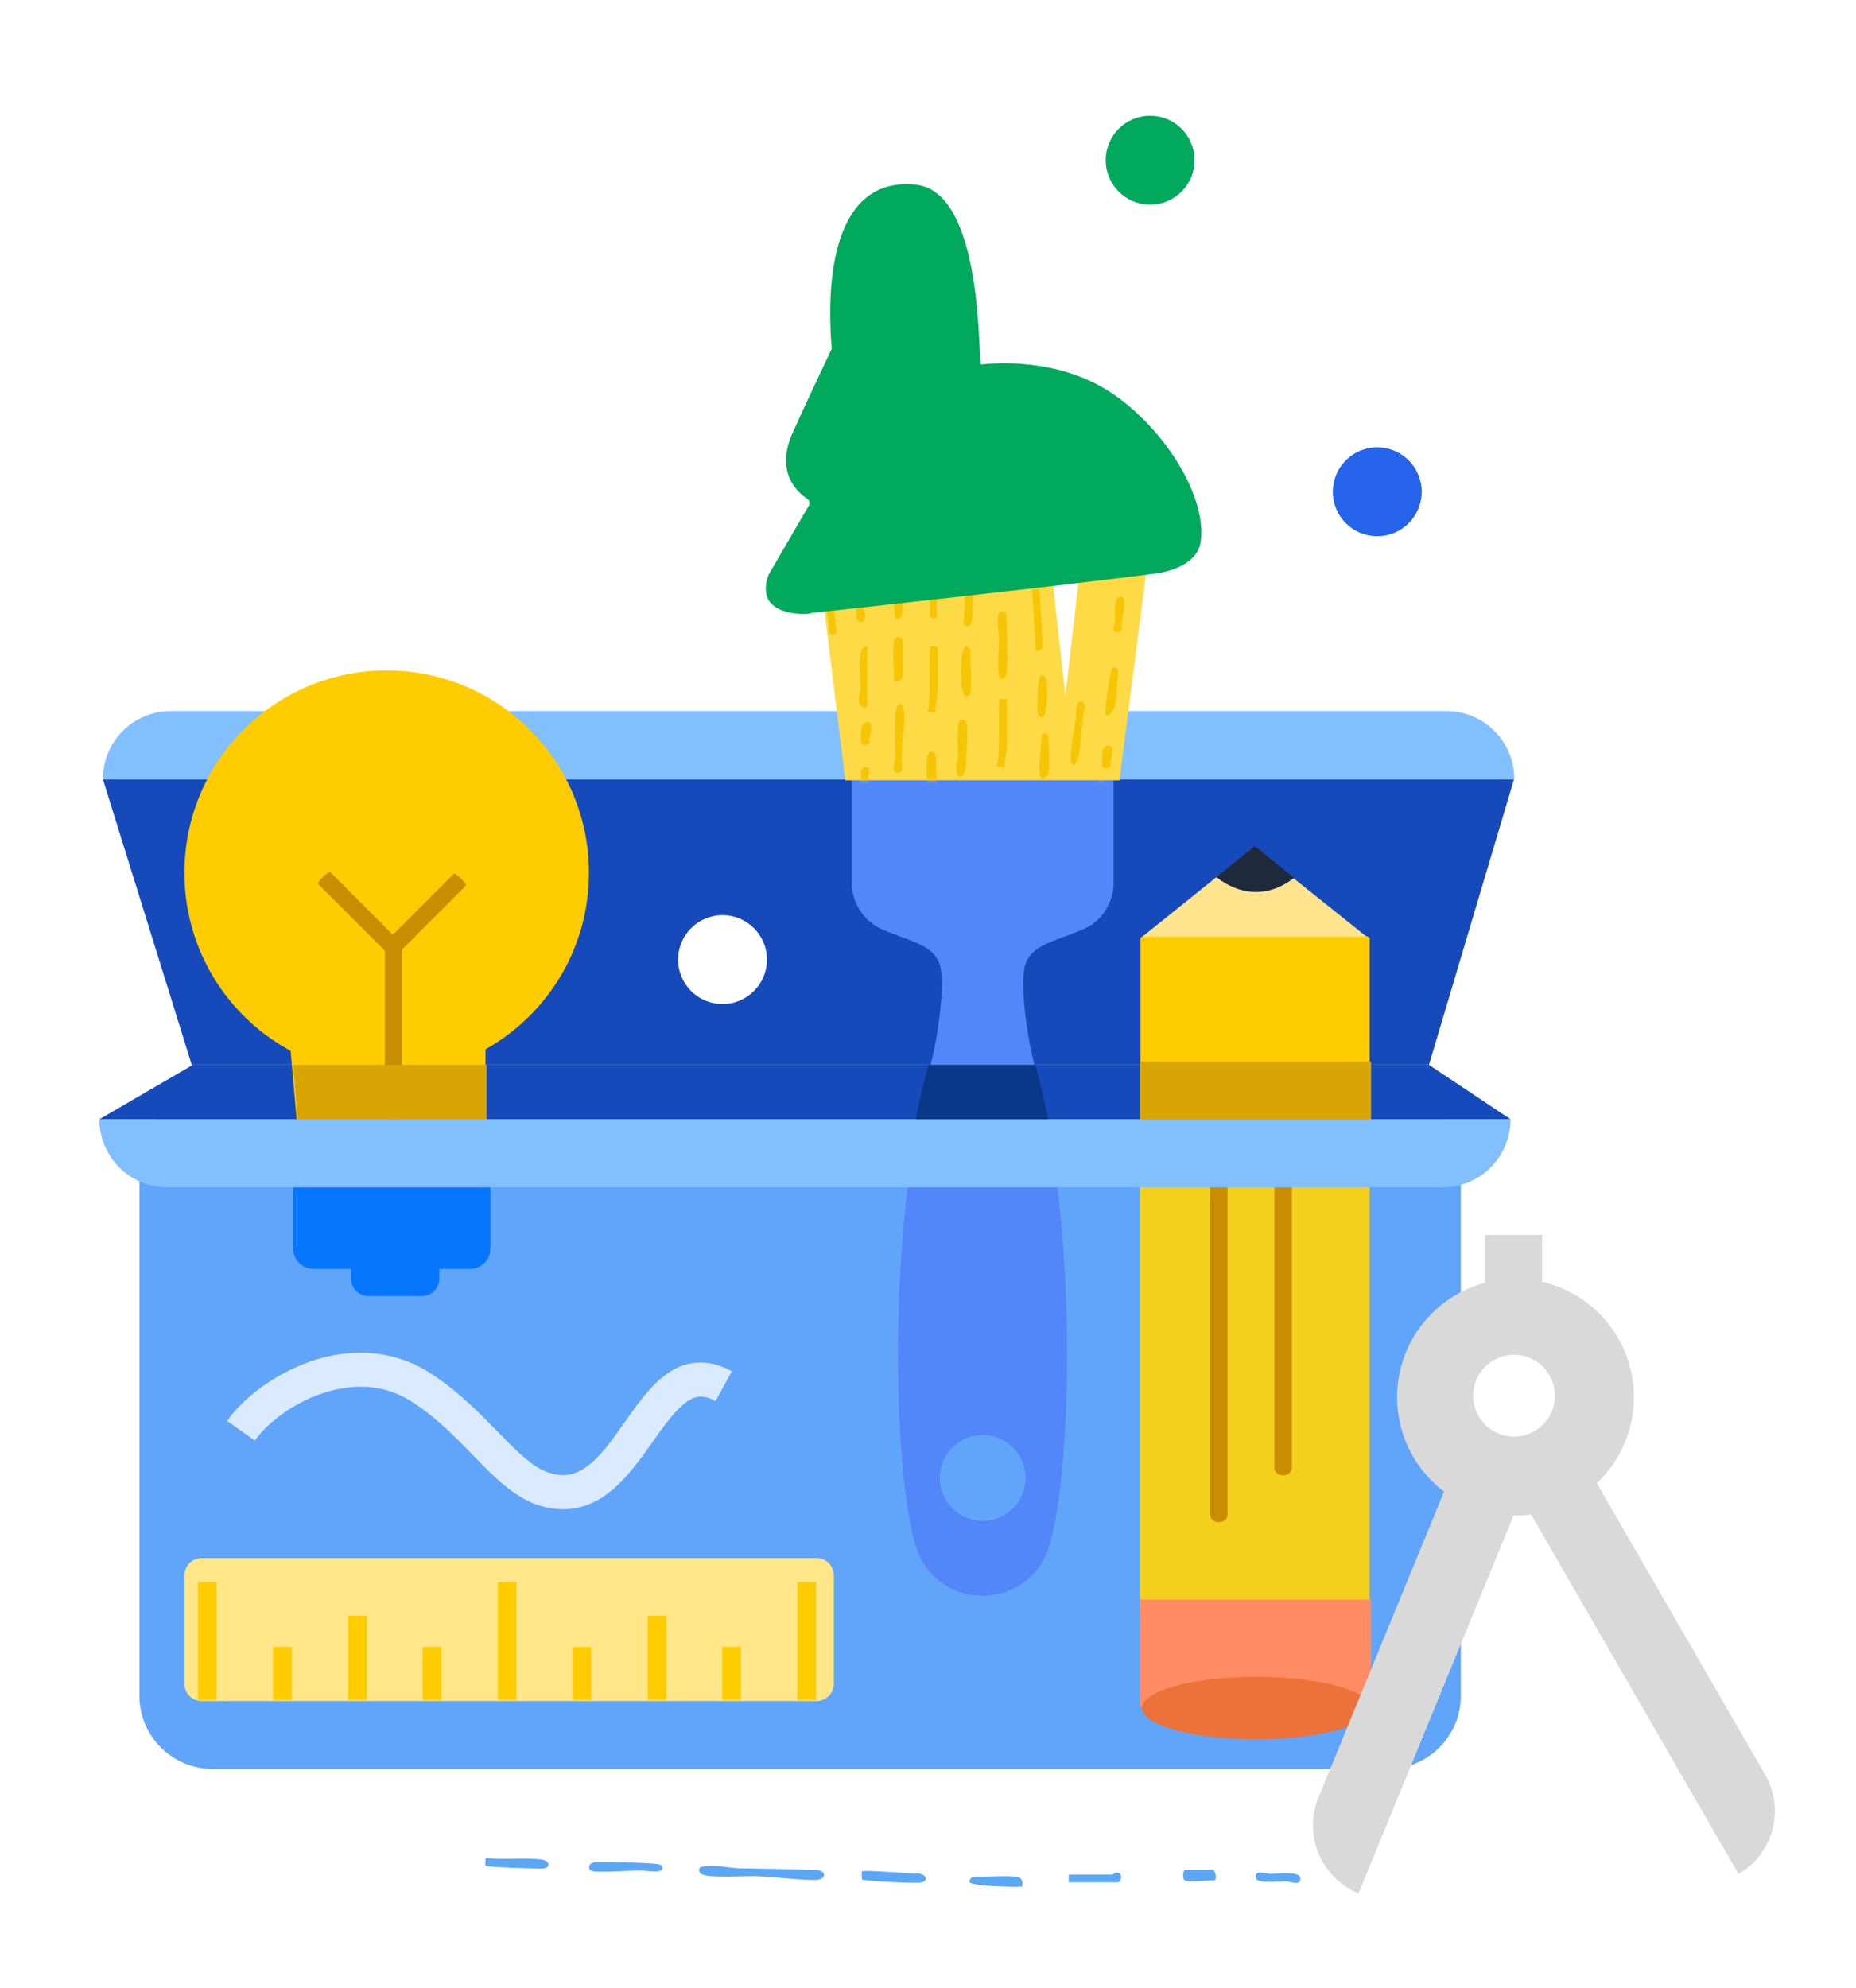 <svg width="536" height="574" viewBox="0 0 536 574" fill="none" xmlns="http://www.w3.org/2000/svg">
<path d="M40.263 329.037C40.263 325.745 42.88 323.128 46.172 323.128H415.97C419.262 323.128 421.879 325.745 421.879 329.037V489.588C421.879 501.237 412.425 510.691 400.776 510.691H61.366C49.717 510.691 40.263 501.237 40.263 489.588V329.037Z" fill="#60A5FA"/>
<path d="M29.712 224.957H437.241L412.678 307.428H55.373L29.712 224.957Z" fill="#164ABA"/>
<path d="M29.712 224.957C29.712 214.068 38.491 205.289 49.38 205.289H417.658C428.547 205.289 437.325 214.068 437.325 224.957H29.712Z" fill="#82BFFF"/>
<path d="M395.543 464.687V270.709L394.783 270.286H330.125L329.366 270.709V464.687C329.366 465.109 329.703 465.446 330.125 465.446H394.867C395.289 465.446 395.627 465.109 395.627 464.687H395.543Z" fill="#FFCC01"/>
<path d="M361.863 244.71L351.312 253.151C354.604 255.852 358.487 257.456 362.707 257.456C366.928 257.456 370.473 256.021 373.681 253.404L362.792 244.625C362.538 244.372 362.116 244.372 361.863 244.625V244.71Z" fill="#1E293B"/>
<path d="M373.681 253.489C370.473 256.021 366.675 257.54 362.707 257.54C358.74 257.54 354.604 255.936 351.312 253.235L329.872 270.455H394.699L373.596 253.573L373.681 253.489Z" fill="#FFE48D"/>
<path d="M329.197 464.687C329.197 465.109 329.619 465.362 329.956 465.362H394.699C395.121 465.362 395.458 465.109 395.458 464.687V342.796H329.197V464.687Z" fill="#F3CF1E"/>
<path d="M395.965 492.796V461.817H329.197V492.796H395.965Z" fill="#FF8C64"/>
<path d="M329.788 493.134C329.788 498.114 344.559 502.166 362.792 502.166C381.024 502.166 395.796 498.114 395.796 493.134C395.796 488.153 381.024 484.101 362.792 484.101C344.559 484.101 329.788 488.153 329.788 493.134Z" fill="#ED7239"/>
<path d="M354.52 437.422V322.959C354.52 321.862 353.422 320.934 351.987 320.934C350.552 320.934 349.455 321.862 349.455 322.959V437.422C349.455 438.519 350.552 439.448 351.987 439.448C353.422 439.448 354.52 438.519 354.52 437.422Z" fill="#C88E00"/>
<path d="M370.557 425.942C371.908 425.942 373.09 425.013 373.09 423.916V308.863C373.09 307.765 371.992 306.837 370.557 306.837C369.122 306.837 368.025 307.765 368.025 308.863V423.916C368.025 425.013 369.122 425.942 370.557 425.942Z" fill="#C88E00"/>
<path d="M55.71 307.428L28.699 323.128H436.228L412.678 307.428H55.71Z" fill="#164ABA"/>
<path d="M332.151 33.427C325.061 33.427 319.321 39.167 319.321 46.258C319.321 53.348 325.061 59.088 332.151 59.088C339.241 59.088 344.981 53.348 344.981 46.258C344.981 39.167 339.241 33.427 332.151 33.427Z" fill="#00A95C"/>
<path d="M208.66 264.209C201.57 264.209 195.83 269.949 195.83 277.039C195.83 284.13 201.57 289.87 208.66 289.87C215.75 289.87 221.49 284.13 221.49 277.039C221.49 269.949 215.75 264.209 208.66 264.209Z" fill="white"/>
<path d="M397.737 129.15C390.647 129.15 384.907 134.89 384.907 141.981C384.907 149.071 390.647 154.811 397.737 154.811C404.828 154.811 410.567 149.071 410.567 141.981C410.567 134.89 404.828 129.15 397.737 129.15Z" fill="#2563EB"/>
<path d="M254.41 268.176C262.682 271.806 269.435 272.566 271.376 278.474C273.233 284.13 270.448 301.266 268.844 307.006C255.339 356.218 258.293 430.162 264.961 447.72C271.545 465.024 295.94 465.024 302.524 447.72C309.192 430.078 312.146 356.133 298.641 307.006C297.037 301.266 294.251 284.13 296.108 278.474C298.05 272.566 304.803 271.806 313.075 268.176C318.308 265.897 321.6 260.495 321.6 254.755V225.295H245.969V254.755C245.969 260.495 249.261 265.813 254.495 268.176H254.41ZM283.785 439.11C276.948 439.11 271.376 433.539 271.376 426.701C271.376 419.864 276.948 414.293 283.785 414.293C290.622 414.293 296.193 419.864 296.193 426.701C296.193 433.539 290.622 439.11 283.785 439.11Z" fill="#5286F9"/>
<path fill-rule="evenodd" clip-rule="evenodd" d="M244.112 225.295H323.288L331.982 157.597L312.99 154.811L307.672 200.9L302.523 154.811L236.093 159.876L244.112 225.295Z" fill="#FFDA47"/>
<mask id="mask0_5585_7249" style="mask-type:luminance" maskUnits="userSpaceOnUse" x="236" y="154" width="96" height="72">
<path d="M244.112 225.295H323.288L331.982 157.597L312.99 154.811L308.095 202.166L302.523 154.811L236.093 159.876L244.112 225.295Z" fill="white"/>
</mask>
<g mask="url(#mask0_5585_7249)">
<path d="M270.388 237.738C270.135 239.004 268.109 239.173 267.856 237.738C267.771 237.147 268.447 235.122 268.362 233.855C268.194 229.128 267.265 224.148 267.687 219.337C267.94 215.707 270.304 216.804 270.304 218.661C270.304 222.629 270.979 235.037 270.388 237.823V237.738Z" fill="#F6C606"/>
<path d="M317.464 225.446C317.633 225.277 318.73 225.446 319.068 225.783C320.334 226.965 319.068 231.186 319.068 233.043C319.068 235.744 319.912 246.718 317.886 247.308C317.126 247.477 316.62 246.464 316.535 245.62C317.633 242.581 316.367 226.712 317.548 225.53L317.464 225.446Z" fill="#F6C606"/>
<path d="M288.849 151.266C289.187 148.565 291.466 149.746 291.466 150.591V166.376C291.466 168.148 288.934 169.583 288.934 167.726C288.934 163.168 288.343 155.318 288.934 151.266H288.849Z" fill="#F6C606"/>
<path d="M238.963 195.666C239.807 196.342 238.963 200.056 238.963 201.238C238.963 203.601 239.47 214.997 238.541 215.841C238.035 216.347 237.528 216.179 236.938 216.179C237.275 212.971 236.347 209.763 236.347 206.556C236.347 203.348 236.938 196.342 237.36 196.004C237.697 195.666 238.71 195.498 238.963 195.666Z" fill="#F6C606"/>
<path d="M290.462 176.881C290.851 177.529 291.014 191.739 290.82 193.617C290.736 194.724 290.244 196.032 289.234 196.109C287.518 195.818 288.495 186.515 288.514 184.566C288.534 182.617 287.303 177.632 288.915 176.577C289.155 176.389 290.372 176.804 290.462 176.881Z" fill="#F6C606"/>
<path d="M268.591 159.285C269.013 157.259 270.954 157.766 271.208 161.226C271.545 166.207 270.11 172.369 270.617 177.602C270.195 179.459 268.675 178.446 268.591 177.771C268.591 173.888 267.916 161.986 268.507 159.285H268.591Z" fill="#F6C606"/>
<path d="M290.791 201.744V215.335C290.791 216.516 290.031 219.893 290.115 221.581L287.836 221.243C289.018 218.627 288.174 202.504 288.681 201.829C288.849 201.66 290.284 201.913 290.791 201.829V201.744Z" fill="#F6C606"/>
<path d="M259.728 203.264C260.825 202.926 260.994 204.614 261.079 205.543C261.585 210.439 259.981 216.263 260.572 221.412C260.572 222.763 259.728 223.438 258.799 223.1C257.449 222.594 258.546 219.555 258.546 218.204C258.546 215.672 257.702 203.939 259.728 203.264Z" fill="#F6C606"/>
<path d="M270.786 186.719V199.634C270.786 200.816 270.026 204.192 270.11 205.88L267.831 205.543C268.929 203.095 268.169 187.394 268.675 186.719C268.844 186.55 270.279 186.719 270.786 186.719Z" fill="#F6C606"/>
<path d="M323.331 172.229C324.175 172.061 324.513 172.652 324.597 173.158C325.188 175.522 323.584 179.404 323.922 181.937C320.292 184.047 321.981 180.164 322.065 178.898C322.065 177.801 321.559 172.567 323.331 172.314V172.229Z" fill="#F6C606"/>
<path d="M239.301 162.408L241.58 182.414C241.749 183.596 239.554 183.174 239.554 183.005L237.359 163.674C237.359 162.999 238.71 162.239 239.301 162.408Z" fill="#F6C606"/>
<path d="M322.782 163.928C320.84 164.603 320.672 164.434 320.672 162.239V144.429C320.672 143.247 322.697 143.247 322.697 144.429V163.843L322.782 163.928Z" fill="#F6C606"/>
<path d="M312.821 151.772C312.821 152.279 312.399 155.824 312.231 155.993C312.231 156.162 311.049 156.584 310.711 156.415C309.445 155.74 310.205 154.727 310.205 154.389V139.87C310.205 138.689 312.737 138.604 312.737 139.87C312.737 143.584 313.075 148.143 312.737 151.772H312.821Z" fill="#F6C606"/>
<path d="M279.058 162.239C279.058 162.239 280.239 162.155 280.661 162.577C281.759 163.59 280.999 176.674 280.661 179.122C280.408 181.063 278.973 181.57 278.129 179.797C278.889 177.602 278.551 162.999 278.973 162.324L279.058 162.239Z" fill="#F6C606"/>
<path d="M302.777 223.185C302.692 223.607 301.679 225.042 301.004 224.873C299.063 224.535 301.004 214.321 300.751 212.464C301.173 211.114 302.692 211.874 302.777 212.38C302.777 215.166 303.368 220.821 302.777 223.1V223.185Z" fill="#F6C606"/>
<path d="M277.454 207.822C279.733 206.893 279.395 211.874 279.311 213.393C279.311 214.912 278.973 221.496 278.72 222.509C278.214 224.789 276.188 225.042 276.188 222.003C276.188 218.964 276.694 219.808 276.694 218.626C276.694 216.601 276.103 208.328 277.454 207.737V207.822Z" fill="#F6C606"/>
<path d="M259.475 161.649C262.007 160.636 260.825 164.603 260.741 165.869C260.741 168.233 261.754 179.459 259.053 178.784C257.111 178.278 259.39 165.7 258.715 163.337C258.715 162.746 259.053 161.817 259.475 161.649Z" fill="#F6C606"/>
<path d="M331.814 145.357C332.573 145.019 333.333 145.357 333.586 146.454C333.755 147.13 333.08 159.369 332.742 160.214C331.814 162.915 330.801 162.071 330.548 159.538C330.294 157.428 330.801 150.084 331.054 147.636C331.054 146.792 331.138 145.61 331.898 145.357H331.814Z" fill="#F6C606"/>
<path d="M329.281 201.153C329.45 200.056 330.126 198.959 331.054 199.465C332.742 200.394 331.392 204.699 331.307 206.387C331.307 208.328 331.814 216.263 330.548 216.601C330.041 216.769 329.281 215.925 329.281 215.588C329.281 211.451 328.775 204.867 329.281 201.069V201.153Z" fill="#F6C606"/>
<path d="M299.316 153.461C299.738 153.798 300.413 160.973 300.16 161.649C299.654 162.915 298.134 162.493 297.797 161.226C297.543 160.467 297.037 155.571 297.037 154.811C297.037 153.714 298.556 152.87 299.316 153.376V153.461Z" fill="#F6C606"/>
<path d="M280.239 200.14C280.239 200.478 279.395 201.322 278.973 201.153C277.032 200.647 276.947 187.225 278.973 186.634C279.395 186.381 280.239 187.394 280.239 187.647C280.239 190.433 280.746 198.199 280.239 200.225V200.14Z" fill="#F6C606"/>
<path d="M250.274 208.497C253.06 208.159 250.527 213.562 251.118 214.321C250.781 215.419 248.586 215.419 248.586 214.153C248.586 213.055 248.586 210.439 248.924 209.51C249.092 209.004 249.514 208.75 250.19 208.497H250.274Z" fill="#F6C606"/>
<path d="M319.912 215.265C322.697 214.928 320.165 220.33 320.756 221.09C320.418 222.187 318.224 222.187 318.224 220.921C318.224 219.823 318.224 217.207 318.561 216.278C318.73 215.772 319.152 215.518 319.827 215.265H319.912Z" fill="#F6C606"/>
<path d="M250.527 186.719V203.348C250.527 204.952 248.164 204.699 247.995 201.913C247.995 200.984 248.502 199.549 248.502 198.199C248.502 194.738 247.235 185.959 250.527 186.719Z" fill="#F6C606"/>
<path d="M331.729 175.745V189.336C331.729 189.336 331.223 190.939 330.97 191.024C328.269 191.699 329.619 188.154 329.703 186.719C329.703 183.511 328.437 175.154 331.729 175.83V175.745Z" fill="#F6C606"/>
<path d="M322.098 203.504C321.821 204.666 320.112 207.559 319.212 206.289C318.923 205.753 320.41 194.277 321.107 193.155C321.82 191.865 322.972 193.158 322.925 193.663C322.668 196.436 322.584 201.006 322.014 203.497L322.098 203.504Z" fill="#F6C606"/>
<path d="M311.773 202.621C312.57 202.246 313.182 202.972 313.418 204.111C312.064 206.893 312.557 222.023 309.705 220.759C307.916 219.926 311.257 207.379 310.826 204.658C310.896 203.882 311.343 202.694 311.783 202.51L311.773 202.621Z" fill="#F6C606"/>
<path d="M300.16 169.836L301.173 186.55C301.173 187.394 299.822 188.238 299.147 187.985L298.05 170.09C298.05 170.09 299.738 170.09 300.16 170.005V169.836Z" fill="#F6C606"/>
<path d="M300.582 195.076C303.452 193.894 302.27 204.023 301.848 205.796C301.511 207.484 299.485 207.653 299.569 204.952C299.569 203.264 299.654 195.413 300.582 194.991V195.076Z" fill="#F6C606"/>
<path d="M247.235 167.051H249.346C249.599 167.304 249.346 173.888 249.346 175.239C249.346 176.167 249.937 177.265 249.852 177.94C249.768 180.388 247.32 179.544 247.32 178.615C247.32 177.011 246.898 167.473 247.32 167.051H247.235Z" fill="#F6C606"/>
<path d="M250.781 233.652C250.781 233.652 248.67 233.821 248.67 233.652V222.763C248.67 221.665 250.865 220.399 251.118 222.847C251.118 223.438 250.696 223.86 250.696 224.029C250.696 225.379 251.034 233.23 250.696 233.567L250.781 233.652Z" fill="#F6C606"/>
<path d="M258.124 185.115C258.462 183.342 260.741 184.102 260.741 184.693V195.16C260.741 196.342 258.209 197.27 258.209 196.089C258.209 193.05 257.618 187.901 258.209 185.199L258.124 185.115Z" fill="#F6C606"/>
</g>
<path d="M234.041 177.157C228.901 177.701 222.665 176.206 221.485 172.13C220.979 170.5 220.979 168.462 221.991 165.88L233.62 145.907C233.957 145.228 233.788 144.481 233.114 144.005C230.333 142.171 223.845 136.396 228.816 125.187C234.463 112.551 240.193 100.866 240.193 100.663C238.171 76.07 242.637 51.138 264.379 53.312C284.435 55.282 282.328 105.35 283.34 105.214C288.564 104.671 303.733 103.856 317.469 111.328C333.734 120.16 348.902 142.103 346.711 156.573C345.869 161.872 340.054 164.725 333.481 165.608C310.812 168.597 255.193 174.712 233.957 177.021L234.041 177.157Z" fill="#00A95C"/>
<path d="M235.82 491.108C238.582 491.108 240.82 488.869 240.82 486.108V454.83C240.82 452.069 238.582 449.83 235.82 449.83H58.263C55.501 449.83 53.263 452.069 53.263 454.83V486.108C53.263 488.869 55.501 491.108 58.263 491.108H235.82Z" fill="#FFE789"/>
<path d="M235.671 490.854V456.752H230.269V490.854H235.671Z" fill="#FFCC01"/>
<path d="M213.978 490.854V475.491H208.576V490.854H213.978Z" fill="#FFCC01"/>
<path d="M192.453 490.854V466.459H187.051V490.854H192.453Z" fill="#FFCC01"/>
<path d="M170.76 490.854V475.491H165.358V490.854H170.76Z" fill="#FFCC01"/>
<path d="M149.151 490.854V456.752H143.749V490.854H149.151Z" fill="#FFCC01"/>
<path d="M127.458 490.854V475.491H122.056V490.854H127.458Z" fill="#FFCC01"/>
<path d="M105.934 490.854V466.459H100.532V490.854H105.934Z" fill="#FFCC01"/>
<path d="M84.241 490.854V475.491H78.838V490.854H84.241Z" fill="#FFCC01"/>
<path d="M62.547 490.854V456.752H57.145V490.854H62.547Z" fill="#FFCC01"/>
<path d="M64.573 267.67L157.846 266.235L140.204 295.441V323.213H85.676L83.228 295.441L64.573 267.67Z" fill="#FFCC01"/>
<path d="M135.73 334.946H90.571C87.308 334.946 84.663 337.591 84.663 340.855V360.438C84.663 363.702 87.308 366.347 90.571 366.347H135.73C138.994 366.347 141.639 363.702 141.639 360.438V340.855C141.639 337.591 138.994 334.946 135.73 334.946Z" fill="#0776FF"/>
<path d="M111.674 310.382C143.933 310.382 170.085 284.23 170.085 251.969C170.085 219.709 143.933 193.556 111.674 193.556C79.414 193.556 53.263 219.709 53.263 251.969C53.263 284.23 79.414 310.382 111.674 310.382Z" fill="#FFCC01"/>
<path d="M121.803 350.646H106.44C103.643 350.646 101.376 352.914 101.376 355.711V369.133C101.376 371.93 103.643 374.197 106.44 374.197H121.803C124.6 374.197 126.867 371.93 126.867 369.133V355.711C126.867 352.914 124.6 350.646 121.803 350.646Z" fill="#0776FF"/>
<path d="M113.615 330.894C114.966 330.894 116.063 330.472 116.063 329.881V272.903C116.063 272.397 114.966 271.89 113.615 271.89C112.265 271.89 111.167 272.312 111.167 272.903V329.881C111.167 330.388 112.265 330.894 113.615 330.894Z" fill="#C88E00"/>
<path d="M114.712 274.591C115.641 273.663 116.316 272.734 116.063 272.481L95.383 251.8C95.214 251.631 94.285 252.222 93.272 253.151C92.259 254.079 91.668 255.008 91.922 255.261L112.602 275.942C112.771 276.111 113.699 275.52 114.712 274.591Z" fill="#C88E00"/>
<path d="M113.446 273.325C114.375 274.254 115.303 274.929 115.472 274.76L134.549 255.683C134.717 255.514 134.127 254.586 133.114 253.657C132.185 252.729 131.257 252.054 131.088 252.222L112.011 271.299C111.842 271.468 112.433 272.397 113.446 273.325Z" fill="#C88E00"/>
<path d="M436.228 323.128C436.228 334.017 427.449 342.796 416.561 342.796H48.367C37.478 342.796 28.699 334.017 28.699 323.128H436.228Z" fill="#82BFFF"/>
<path d="M89.474 393.106C99.856 389.476 112.349 389.054 123.66 396.06C132.101 401.294 138.6 408.131 144.087 413.702C149.827 419.611 153.963 423.578 158.099 425.013C162.826 426.701 166.287 425.773 169.579 423.325C173.293 420.624 176.5 416.15 180.13 411.001C183.506 406.189 187.473 400.449 192.116 396.988C194.564 395.131 197.518 393.696 200.979 393.443C204.44 393.106 207.901 394.034 211.361 395.891L206.634 404.501C204.524 403.319 203.089 403.151 201.907 403.235C200.726 403.319 199.544 403.826 198.025 404.923C194.901 407.287 191.863 411.423 188.149 416.741C184.688 421.637 180.552 427.461 175.403 431.26C169.832 435.396 162.995 437.253 154.723 434.298C148.054 431.851 142.314 426.026 137.081 420.624C131.51 414.884 125.77 408.975 118.511 404.417C110.408 399.352 101.207 399.436 92.766 402.391C84.156 405.345 77.066 411.001 73.605 415.897L65.586 410.241C70.313 403.488 79.26 396.735 89.558 393.106H89.474Z" fill="#DAEAFF"/>
<path d="M395.965 306.499H329.197V323.213H395.965V306.499Z" fill="#D8A505"/>
<path d="M302.692 323.128C301.595 317.726 300.413 312.408 298.978 307.428H268.169C266.734 312.408 265.552 317.726 264.455 323.128H302.777H302.692Z" fill="#0A3889"/>
<path d="M140.542 323.128V307.428H84.663L86.013 323.128H140.542Z" fill="#D8A505"/>
<g filter="url(#filter0_dd_5585_7249)">
<path d="M447.539 402.644L429.391 413.111L502.067 539.053C512.112 533.229 515.573 520.398 509.749 510.353L447.539 402.644Z" fill="#D9D9D9"/>
<path d="M428.462 400.871L448.045 408.89L392.335 544.625C381.531 540.151 376.297 527.827 380.771 516.937L428.462 400.787V400.871Z" fill="#D9D9D9"/>
<path d="M445.344 354.529H428.884V383.398H445.344V354.529Z" fill="#D9D9D9"/>
<path d="M437.663 435.565C456.543 435.565 471.849 420.259 471.849 401.378C471.849 382.497 456.543 367.191 437.663 367.191C418.783 367.191 403.477 382.497 403.477 401.378C403.477 420.259 418.783 435.565 437.663 435.565Z" fill="#D9D9D9"/>
<path d="M437.241 412.774C443.767 412.774 449.058 407.483 449.058 400.956C449.058 394.429 443.767 389.138 437.241 389.138C430.714 389.138 425.424 394.429 425.424 400.956C425.424 407.483 430.714 412.774 437.241 412.774Z" fill="white"/>
</g>
<path d="M202.534 541C201.87 540.705 201.353 539.156 202.829 538.934C206.223 538.197 210.502 539.303 213.6 539.377C221.125 539.525 228.577 539.598 236.028 539.894C238.905 540.262 238.536 542.771 235.364 542.771C230.347 542.771 223.855 541.885 218.691 541.664C215.076 541.517 205.042 542.328 202.534 541.074V541Z" fill="#5CA7F5"/>
<path d="M190.803 538.344C193.238 541.295 186.451 540.041 185.418 540.041C181.877 539.967 173.761 540.705 171.032 540.189C169.63 539.893 169.777 537.68 171.991 537.606C174.425 537.459 190.361 537.754 190.803 538.418V538.344Z" fill="#5CA7F5"/>
<path d="M342.265 542.919C341.306 542.55 341.675 539.82 342.265 539.82H350.233C350.897 539.746 351.708 542.845 350.601 542.845C348.831 542.845 343.519 543.509 342.265 542.919Z" fill="#5CA7F5"/>
<path d="M248.791 540.336C249.603 539.672 262.661 541.074 265.095 540.853C268.268 541.295 267.899 543.509 265.317 543.582C262.292 543.656 256.833 543.361 253.66 543.14C252.849 543.14 249.012 542.771 248.865 542.623V540.336H248.791Z" fill="#5CA7F5"/>
<path d="M140.12 536.352C144.915 537.09 151.997 536.205 156.424 536.869C159.006 537.238 159.228 539.598 156.129 539.451C153.989 539.451 140.784 539.082 140.267 538.639C139.972 538.418 140.267 537.016 140.267 536.352H140.12Z" fill="#5CA7F5"/>
<path d="M362.774 542.402C361.815 539.525 365.725 541 366.906 541C368.75 541 375.538 540.041 375.538 542.328C375.538 544.616 372.734 543.214 371.406 543.14C369.709 543.14 363.217 543.804 362.774 542.402Z" fill="#5CA7F5"/>
<path d="M293.352 541.812C295.344 542.033 295.417 543.287 295.196 544.689C292.909 544.837 280.293 544.615 279.925 543.287C279.777 542.697 280.736 541.886 280.957 541.886C284.499 541.886 290.106 541.443 293.278 541.812H293.352Z" fill="#5CA7F5"/>
<path d="M308.623 541.222H321.313C321.313 541.148 322.05 540.558 322.641 540.631C324.411 540.853 323.821 543.435 322.714 543.435H308.623C308.623 543.509 308.697 541.591 308.623 541.222Z" fill="#5CA7F5"/>
<defs>
<filter id="filter0_dd_5585_7249" x="376.17" y="352.529" width="139.408" height="196.095" filterUnits="userSpaceOnUse" color-interpolation-filters="sRGB">
<feFlood flood-opacity="0" result="BackgroundImageFix"/>
<feColorMatrix in="SourceAlpha" type="matrix" values="0 0 0 0 0 0 0 0 0 0 0 0 0 0 0 0 0 0 127 0" result="hardAlpha"/>
<feOffset dy="1"/>
<feGaussianBlur stdDeviation="1"/>
<feColorMatrix type="matrix" values="0 0 0 0 0 0 0 0 0 0 0 0 0 0 0 0 0 0 0.06 0"/>
<feBlend mode="normal" in2="BackgroundImageFix" result="effect1_dropShadow_5585_7249"/>
<feColorMatrix in="SourceAlpha" type="matrix" values="0 0 0 0 0 0 0 0 0 0 0 0 0 0 0 0 0 0 127 0" result="hardAlpha"/>
<feOffset dy="1"/>
<feGaussianBlur stdDeviation="1.5"/>
<feColorMatrix type="matrix" values="0 0 0 0 0 0 0 0 0 0 0 0 0 0 0 0 0 0 0.1 0"/>
<feBlend mode="normal" in2="effect1_dropShadow_5585_7249" result="effect2_dropShadow_5585_7249"/>
<feBlend mode="normal" in="SourceGraphic" in2="effect2_dropShadow_5585_7249" result="shape"/>
</filter>
</defs>
</svg>
